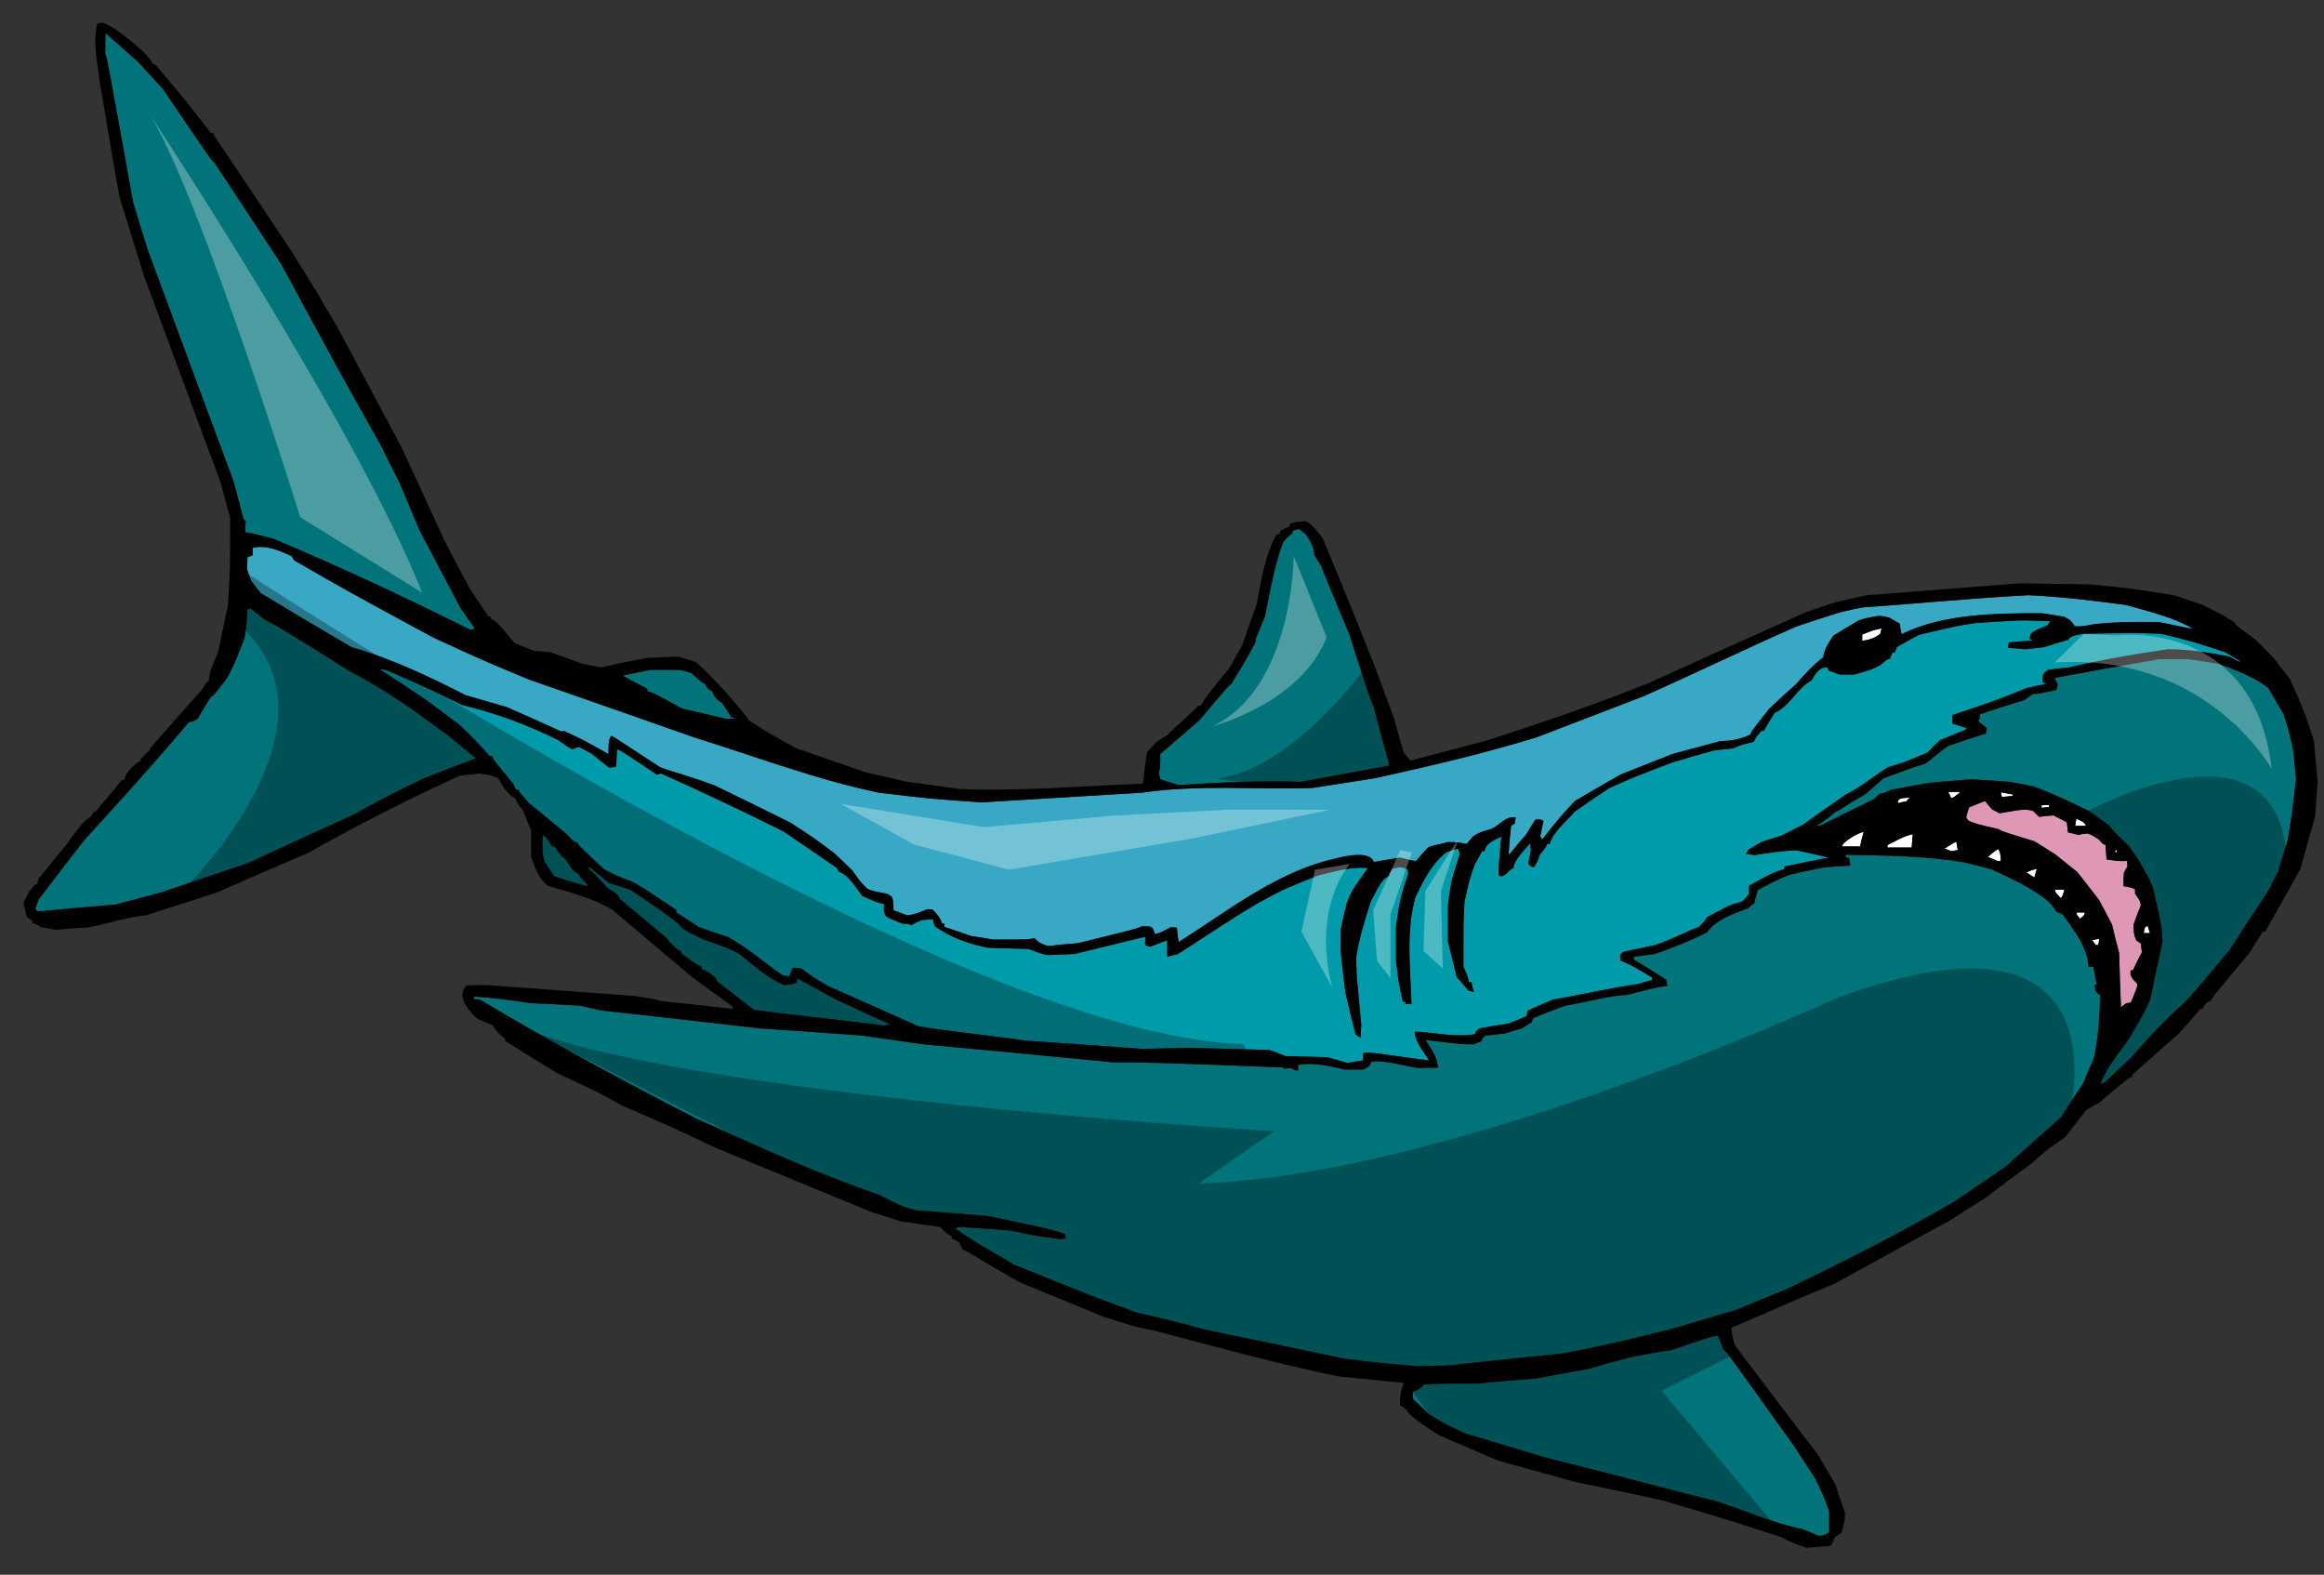 <?xml version="1.0" encoding="utf-8"?>
<!-- Generator: Adobe Illustrator 17.0.0, SVG Export Plug-In . SVG Version: 6.00 Build 0)  -->
<!DOCTYPE svg PUBLIC "-//W3C//DTD SVG 1.1//EN" "http://www.w3.org/Graphics/SVG/1.1/DTD/svg11.dtd">
<svg version="1.1" id="layer_1" xmlns="http://www.w3.org/2000/svg" xmlns:xlink="http://www.w3.org/1999/xlink" x="0px" y="0px"
	 width="200px" height="135.5px" viewBox="0 0 200 135.5" style="enable-background:new 0 0 200 135.5;" xml:space="preserve">
<rect x="0" y="0" width="200" height="135.5" fill="#333333" stroke="none"/>
<path id="color4" style="fill:#009BAA;" d="M48.88,71.87c-1.119-0.933-2.237-1.864-3.353-2.765c-0.809-0.9-0.809-0.9-0.902-1.149
	h-0.216c-0.093-0.187-0.187-0.374-0.249-0.528c-1.739-2.111-1.739-2.111-1.801-2.36h-0.217c-1.274-1.428-1.274-1.428-2.641-2.734
	c-0.993-0.744-1.956-1.459-2.919-2.173c-1.306-0.871-2.609-1.742-3.914-2.579c0.186,0,0.373,0.031,0.559,0.062
	c4.039,1.77,4.039,1.77,6.523,3.012c2.827,0.684,5.591,1.677,8.2,2.983c0.87,0.558,1.056,0.775,1.335,0.838
	c0.155-0.094,0.342-0.155,0.528-0.217c0.342,0.186,0.684,0.372,1.056,0.559c0.497,0.403,1.025,0.806,1.553,1.241
	c0.186-0.031,0.372-0.062,0.59-0.062c0.031-0.526,0.063-1.024,0.094-1.521c0.31,0.093,0.31,0.093,3.416,2.174l0.373-0.093
	c3.541,1.584,7.082,3.262,10.56,5.001c1.491,1.024,3.013,2.051,4.534,3.105c0.063,0.093,0.124,0.217,0.187,0.342
	c0.776,0.187,1.553,1.46,2.019,2.081c1.18,0.529,1.18,0.529,1.896,0.715c-0.063,0.496-0.063,0.496,0.093,0.962
	c0.186,0.187,0.186,0.187,1.46,0.714c0.465,0,0.465,0,0.776,0.124c0.279-0.153,0.589-0.309,0.901-0.435
	c0.31-0.029,0.621-0.062,0.962-0.062c0.032,0.188,0.093,0.372,0.155,0.589c1.399,0.995,2.982,1.554,4.66,1.865
	c1.118,0.03,2.267,0.062,3.416,0.092c1.149,0.437,1.149,0.437,1.677,0.529c0.746-0.03,1.491-0.062,2.268-0.093
	c2.019-0.498,4.068-0.994,6.119-1.491c-0.031,0.775-0.156,0.745,0.403,0.871c0.466-0.188,0.963-0.374,1.46-0.559v1.428
	c0.28-0.094,0.559-0.156,0.869-0.218c1.926-1.18,3.479-2.331,6.896-4.381c0.714-0.402,1.428-0.775,2.173-1.149
	c0.995-0.435,1.988-0.837,2.983-1.241c1.367-0.342,2.919-0.809,4.349-0.653c-0.467,0.653-0.932,1.305-1.367,1.988
	c-0.155,0.311-0.311,0.653-0.435,0.993c-0.186,0.746-0.373,1.523-0.528,2.3v1.957c0.124,1.149,0.248,2.33,0.405,3.509
	c0.279,1.181,0.558,2.361,0.868,3.571c0.125,0.094,0.28,0.188,0.435,0.281c0-0.373,0.03-0.715,0.063-1.056
	c-0.435-4.598-0.435-4.598-0.435-5.901c0.249-1.647,0.746-3.199,1.243-4.754c0.343-0.59,0.901-1.986,1.521-2.174
	c0.094-0.217,0.188-0.434,0.311-0.621c0.467-0.187,0.933-0.249,1.368,0.063c0,0.093,0,0.218,0.029,0.342
	c-0.434,1.242-0.434,1.242-0.745,2.546c-0.124,0.653-0.217,1.337-0.31,2.019v2.89c0.218,1.864,0.218,1.864,0.591,3.541h0.218v0.185
	c0.155,0,0.341,0,0.527,0.031c-0.093-3.045-0.496-6.273,0.342-9.224c0.683-1.396,1.399-2.89,2.672-3.853
	c0.311-0.123,0.651-0.216,0.991-0.31c0.033,0.125,0.096,0.279,0.157,0.434c-0.248,0.777-0.497,1.554-0.716,2.362
	c-0.122,0.682-0.216,1.366-0.31,2.08v3.107c0.248,0.993,0.497,2.018,0.746,3.043c0.342,0.403,0.683,0.806,1.024,1.21
	c0.156,0.03,0.311,0.063,0.466,0.093c-0.093-0.279-0.155-0.559-0.219-0.837h-0.216c-0.062-0.404-0.062-0.404-0.467-1.338
	c0-4.129,0-4.129,0.094-5.59c0.435-1.956,0.435-1.956,0.87-3.169c0.217-0.401,0.435-0.805,0.651-1.179h0.218
	c0-0.619,0.963-1.056,1.429-1.242c-0.248,2.701-0.248,2.701-0.218,3.323c0.529,0.311,0.778-0.466,1.274-0.622
	c0-0.682,1.025-1.645,1.429-2.144c0,0.188,0.032,0.374,0.061,0.592c-0.093,0.372-0.154,0.776-0.216,1.18
	c0.123,0.217,0.249,0.279,0.497,0.279c0.342-0.589,0.342-0.589,0.466-1.024c0.591-0.746,0.591-0.746,0.652-0.961h0.217
	c0.249-0.995,1.491-1.989,2.144-2.766c0.962-0.685,1.957-1.367,2.951-2.02c2.143-0.962,2.143-0.962,5.405-2.206
	c1.21-0.373,2.42-0.714,3.663-1.056c0.56-0.062,1.118-0.124,1.678-0.187c0.404-0.217,0.404-0.217,1.739-0.557
	c0.093-0.282,0.093-0.282,0.622-0.933h0.217c0.311-0.528,0.621-1.056,0.932-1.553c1.305-0.528,1.987-2.206,3.199-2.796
	c0.248-0.496,0.715-1.243,1.366-1.086c0.031,0.062,0.062,0.155,0.093,0.249c0.311,0.093,0.622,0.217,0.933,0.341h1.241
	c1.461-0.404,1.461-0.404,2.268-0.809c0.56-0.495,0.56-0.495,0.839-0.558c0.063-0.186,0.124-0.374,0.218-0.528h0.187
	c0.063-0.155,0.124-0.311,0.186-0.467c0.62-0.372,1.242-0.713,1.895-1.055c3.417-0.808,3.417-0.808,4.97-1.026
	c1.241-0.091,2.484-0.155,3.758-0.217c0.839,0,1.677,0.031,2.547,0.062c-0.061,0.093-0.123,0.218-0.186,0.342
	c-1.118,0.466-1.118,0.466-1.492,0.777c-0.03,0.124-0.063,0.28-0.063,0.436c0.188,0,0.188,0,0.188,0.122
	c-0.685,0.033-1.336,0.095-1.988,0.156c-0.03,0.156-0.063,0.311-0.063,0.466c0.498,0.031,0.995,0.062,1.492,0.124
	c0.527-0.062,1.055-0.124,1.614-0.187c0.684-0.217,1.367-0.435,2.051-0.62c0.278-0.436,0.9-0.436,1.366-0.528
	c4.379-0.093,4.379-0.093,6.616,0c1.863,0.402,3.727,0.962,5.528,1.584c0.435,0.249,0.87,0.497,1.335,0.775
	c-0.125,0.065-0.125,0.065-0.963-0.402c-1.74-0.342-3.509-0.622-5.279-0.622c-2.827,0.404-5.684,0.899-8.48,1.553
	c-0.62,0.062-1.242,0.125-1.862,0.218c-0.466,0.342-0.528,0.528-0.435,1.086c0.123,0.033,0.247,0.063,0.372,0.093
	c-0.591,0.125-1.149,0.249-1.709,0.373c-2.888,1.15-2.888,1.15-6.429,2.33v0.745c0.372,0.123,0.776,0.248,1.179,0.372v0.125
	c-0.775,0.311-1.521,0.621-2.266,0.931c-0.373,0.341-0.715,0.683-1.057,1.057c-2.081,0.869-2.081,0.869-3.447,1.273
	c-1.18,0.777-2.329,1.708-3.572,2.33c-1.272,0.87-2.516,1.74-3.758,2.64c-0.62,0.311-1.242,0.622-1.863,0.932
	c-0.559,0.156-1.118,0.342-1.677,0.528c-0.374,0.219-0.746,0.435-1.088,0.653c-0.093,0.123-0.154,0.247-0.217,0.372
	c0.248,0.03,0.496,0.062,0.744,0.093c1.212-0.187,2.393-0.372,3.604-0.404c0.901,0.187,1.833,0.404,2.764,0.621
	c-1.273,0.248-2.546,0.497-3.82,0.776v0.218c-1.086,0.28-2.049,0.902-3.043,1.429c-0.031,0.249-0.031,0.497-0.031,0.746
	c-0.374,0.467-0.374,0.467-0.652,0.653c-1.056,0.216-1.957,0.806-2.92,1.303c-0.311,0.467-0.311,0.467-0.714,0.838
	c-1.646,0.653-2.577,1.183-3.819,1.585c-0.902,0.186-1.802,0.372-2.672,0.56c-0.311,0.218-0.311,0.342-0.249,0.745
	c1.057,0.467,1.057,0.467,2.702,1.46v0.218c-0.403,0.094-0.776,0.218-1.149,0.34c-2.452,0.343-4.876,0.934-7.329,1.337
	c-0.745,0.31-1.491,0.621-2.205,0.962c-0.032,0.156-0.063,0.313-0.094,0.467c-0.527,0.218-1.056,0.436-1.553,0.653
	c-0.84,0.122-1.679,0.247-2.485,0.401c-0.341,0.25-0.341,0.25-0.403,0.499c-1.646,0.311-3.51-0.156-5.188-0.218
	c0,0.869,0.808,1.801,1.243,2.485c-2.981-0.373-4.039-0.592-5.28-0.685c-0.155,0-0.28,0.03-0.404,0.063v0.622
	c-0.465,0.062-0.9,0.124-1.335,0.218c-0.591-0.188-1.181-0.343-1.771-0.498c-1.212-0.031-2.392-0.062-3.572-0.093
	c-0.466-0.187-0.932-0.373-1.398-0.53c-2.361-0.062-4.722-0.124-7.051-0.185c-1.305,0.03-2.608,0.061-3.914,0.092
	c-3.354-0.249-6.708-0.495-10.063-0.715c-1.956-0.31-7.641-0.931-9.194-1.24c-2.578-1.15-5.124-2.299-7.672-3.418
	c-1.211-0.682-1.211-0.682-2.391-1.553c-0.25-0.031-0.497-0.062-0.715-0.062c-0.125,0.249-0.218,0.496-0.31,0.746
	c-0.187-0.031-0.373-0.063-0.528-0.063c-1.584-1.057-3.075-2.424-4.753-3.323c-0.838-0.28-1.677-0.559-2.484-0.84
	c-0.652-0.434-1.305-0.869-1.958-1.271v-0.219c-2.981-1.987-2.981-1.987-3.913-2.483c-1.273-0.467-1.273-0.467-2.36-1.058
	c-2.143-2.018-2.143-2.018-2.236-2.236C49.253,72.367,49.16,72.211,48.88,71.87z"/>
<path id="color3" style="fill:#DE98B6;" d="M172.063,69.975c0.838-0.093,2.11-0.497,2.919-0.186c0.156,0.155,0.312,0.31,0.497,0.497
	c0.403-0.063,0.807-0.094,1.242-0.125c0.373,0.187,0.745,0.374,1.149,0.59c0.03,0.28,0.061,0.56,0.094,0.871
	c0.279,0.062,0.559,0.124,0.869,0.217c0.248-0.062,0.527-0.093,0.807-0.124c0.436,0.155,0.436,0.155,1.025,0.561
	c0.28,0.341,0.28,0.341,0.528,0.433c0.03,0.405,0.063,0.808,0.094,1.244c1.148,0.155,1.148,0.155,1.77,0.125
	c0,0.152,0,0.308,0.031,0.494c-0.125,0.156-0.217,0.343-0.311,0.528c-0.03,0.373-0.03,0.747-0.03,1.148
	c0.713,0.125,0.713,0.125,0.994,0.281v0.372c0.434,0.621,0.434,0.621,0.496,0.993c-0.217,0.528-0.435,1.088-0.622,1.646
	c0,0.56,0,0.901,0.25,1.4c0.123,0.062,0.248,0.155,0.372,0.247c0.031,0.249,0.063,0.498,0.094,0.747
	c-0.28,0.497-0.528,1.025-0.777,1.552h-0.186c-0.123,0.529,0.218,0.809,0.561,1.151c0,0.309,0,0.309-0.561,1.646
	c-0.466,0-0.496,0.123-0.839,0.403c-0.063-1.554-0.124-3.107-0.155-4.659c-0.217-0.84-0.434-1.677-0.621-2.486
	c-0.373-0.713-0.744-1.427-1.117-2.109c-0.622-0.809-1.242-1.616-1.863-2.393c-0.652-0.528-1.274-1.023-1.895-1.522
	c-0.591-0.372-1.18-0.745-1.77-1.118c-2.826-0.869-2.826-0.869-3.106-1.056c-1.895-0.436-1.895-0.436-2.578-0.714
	c-0.093-0.093-0.155-0.186-0.218-0.28c0.063-0.312,0.155-0.59,0.249-0.87c0.435-0.187,0.9-0.373,1.366-0.559
	c0.186,0.218,0.373,0.466,0.59,0.714C171.629,69.727,171.847,69.852,172.063,69.975z"/>
<path id="color2" style="fill:#38A8C5;" d="M37.264,54.85c4.255,1.958,4.255,1.958,8.292,3.632
	c4.721,1.648,9.441,3.294,14.195,4.971c5.218,1.615,10.498,3.634,15.872,4.752c4.41,0.528,4.41,0.528,8.852,0.837
	c4.596-0.278,9.193-0.558,13.821-0.837c4.784-0.714,9.846-0.249,14.661-0.405c1.77-0.28,3.571-0.558,5.372-0.838
	c4.66-1.026,9.319-2.112,13.884-3.51c3.076-1.182,6.15-2.361,9.225-3.541c4.068-1.802,8.697-4.039,13.138-5.996
	c1.274-0.435,2.548-0.837,3.822-1.241c0.621-0.156,1.241-0.28,1.861-0.405c4.566-0.311,8.698-0.745,14.289-1.055
	c2.795,0.125,5.591,0.464,8.387,0.838c1.893,0.528,4.005,1.025,5.745,2.019c-0.248,0.063-1.802-0.373-3.013-0.558
	c-3.23,0-3.23,0-5.403,0.185c-1.149,0.217-1.149,0.217-1.709,0.186c-0.279-0.435-0.436-0.588-0.901-0.806
	c-0.653-0.125-1.304-0.218-1.956-0.312c-3.913,0-8.48,0.031-12.051,1.802c-0.063-0.311-0.125-0.622-0.155-0.901
	c-0.311-0.187-0.623-0.371-0.901-0.527c-0.312-0.063-0.591-0.125-0.87-0.156c-1.241,0.218-1.241,0.218-1.771,0.402
	c-0.744,0.435-1.46,0.871-2.173,1.306c-0.404,0.652-0.777,1.087-0.87,1.864c-0.9,0.682-1.616,1.49-2.36,2.329
	c-0.777,0.683-1.554,1.398-2.299,2.112c-1.523,1.925-1.523,1.925-1.615,2.205c-0.808,0.405-1.678,0.558-2.548,0.558
	c-1.396,0.374-2.794,0.747-4.161,1.12c-1.49,0.591-2.982,1.179-4.474,1.77c-1.304,0.745-2.607,1.491-3.912,2.267
	c-1.273,1.368-1.273,1.368-2.826,3.325c-0.063-0.125-0.125-0.218-0.155-0.312c0.092-0.435,0.186-0.87,0.278-1.304
	c-0.278-0.125-0.341-0.155-0.714-0.093c-0.278,0.434-0.559,0.9-0.839,1.367c-0.217,0.092-1.242,1.553-1.459,1.646
	c0.063-0.841,0.123-1.677,0.217-2.486c0.093-0.062,0.187-0.124,0.311-0.186c0.031-0.186,0.063-0.373,0.094-0.527
	c-0.808-0.188-1.367,0.62-2.05,0.962c-1.058,0.311-1.058,0.311-1.616,0.653c-0.184,0.217-0.372,0.434-0.558,0.651
	c-0.838-0.154-0.838-0.154-1.677-0.154c-0.497,0.185-0.932,0.185-1.614,0.434c-0.374,0.373-0.716,0.776-1.057,1.182
	c-0.311,0.03-0.839-0.187-1.43-0.281c-0.745,0.125-1.491,0.249-2.205,0.374c-0.466-1.243-3.51-0.217-4.254-0.063
	c-4.598,1.304-8.574,4.441-12.55,6.955c-0.062-0.433-0.124-0.837-0.154-1.24c-0.186-0.031-0.373-0.031-0.528-0.031
	c-0.838,0.435-0.838,0.435-1.367,0.59c-0.216-0.84-0.373-0.621-1.118-0.683c-0.434,0.217-0.434,0.217-5.497,1.46
	c-0.871,0.062-1.74,0.153-2.58,0.248c-0.465-0.155-0.837-0.28-1.147-0.683c-0.623,0.124-0.623,0.124-3.573,0.124
	c-0.652-0.124-1.305-0.218-1.926-0.312c-0.775-0.279-1.522-0.527-2.266-0.776v-0.31h-0.218c-0.155-0.529-0.435-0.808-0.807-1.181
	c-0.156-0.032-0.311-0.032-0.436-0.032c-1.118,0.436-1.118,0.436-1.738,0.528c-0.404-0.154-0.808-0.31-1.182-0.435
	c-0.029-0.838-0.029-0.838-0.154-1.18c-0.156-0.094-0.311-0.187-0.436-0.249c-1.149-0.218-1.149-0.218-1.646-0.404
	c-0.651-0.65-0.651-0.65-1.272-1.553c-0.528-0.529-1.056-1.024-1.584-1.521c-1.771-1.335-1.771-1.335-3.789-2.639
	c-2.175-1.089-4.349-2.144-6.523-3.202c-2.267-0.837-3.573-1.148-4.659-1.553c-1.925-1.21-4.038-2.701-4.224-2.701
	c-0.311,0.311-0.218,1.086-0.249,1.553c-2.112-1.182-2.112-1.182-3.758-1.958H48.26c-1.553-0.715-3.106-1.397-4.659-2.081
	c-1.18-0.341-2.362-0.683-3.541-1.024c-3.137-1.615-6.429-3.167-9.815-4.131c-6.74-3.945-7.516-4.535-7.765-4.596
	c-0.31-0.374-0.59-0.747-0.869-1.118c-0.125-0.343-0.249-0.654-0.342-0.964c0-0.374,0-0.715,0.032-1.056
	c0.154-0.062,0.31-0.124,0.465-0.186c-0.031-0.218-0.031-0.436-0.031-0.623c1.179-0.279,2.297,0.218,3.354,0.716
	c0.063,0.122,0.155,0.247,0.249,0.371C29.81,50.811,29.81,50.811,37.264,54.85z"/>
<path id="color1" style="fill:#00747A;" d="M180.728,85.63c-0.031,1.832-0.155,3.634-0.527,5.404
	c-0.312,0.713-0.622,1.429-0.932,2.173c-0.652,0.962-1.274,1.927-1.895,2.921c-1.615,1.428-3.23,2.856-4.846,4.316
	c-1.429,0.963-2.857,1.925-4.255,2.89c-4.721,2.764-9.69,5.281-14.629,7.639c-1.429,0.561-2.857,1.151-4.256,1.74
	c-1.894,0.56-3.788,1.118-5.684,1.679c-5.063,1.241-5.063,1.241-9.101,2.049c-3.354,0.342-6.709,0.685-10.062,1.056
	c-0.839,0-1.677,0.032-2.484,0.063c-4.193-0.374-4.193-0.374-6.522-0.684c-3.977-0.84-7.953-1.679-11.896-2.484
	c-1.895-0.561-3.882-0.994-5.808-1.462c-3.541-1.241-7.083-2.7-10.562-4.13c-3.603-2.081-3.603-2.081-5.062-3.107
	c0.093-0.063,0.218-0.09,0.341-0.123c1.459,0.092,2.92,0.188,4.411,0.311c1.988,0.435,1.988,0.435,4.348,0.746
	c0.125-0.032,0.28-0.062,0.436-0.062c-0.063-0.156-0.093-0.28-0.124-0.403c-1.12-0.374-1.12-0.374-6.524-1.522
	c-2.081-0.187-4.162-0.343-6.211-0.498c-1.149-0.217-2.236-0.837-3.292-1.365c-5.342-1.802-10.529-4.224-15.654-6.522
	c-6.275-3.23-12.58-6.616-18.637-10.25c-0.186-0.03-0.341-0.03-0.497-0.03v-0.219c2.051,0.156,2.051,0.156,4.846,0.559
	c1.398,0.063,2.827,0.126,4.256,0.219c0.59,0.125,1.18,0.247,1.77,0.404c4.566,0.497,9.132,1.024,13.698,1.551
	c2.95,0.188,5.901,0.405,8.852,0.623c1.739,0.249,3.479,0.497,5.219,0.745c5.435,0.496,10.901,1.025,16.368,1.554
	c3.011,0,3.011,0,14.599,0.436c0.03,0.029,0.062,0.062,0.093,0.123c0.187-0.031,0.402-0.062,0.621-0.062
	c0.373,0.215,0.373,0.215,0.59,0.185v-0.465c1.274-0.248,2.765,0.123,4.038,0.404h1.553c0.404-0.186,0.56-0.247,0.714-0.684
	c1.273-0.155,2.827,0.402,4.102,0.56c0.527-0.032,1.055-0.032,1.613-0.032c0-0.9-0.621-1.678-1.055-2.391
	c3.104,0.372,3.104,0.372,4.161,0.372c0.186-0.092,0.405-0.186,0.621-0.248c0.156-0.342,0.156-0.342,0.404-0.497
	c0.528-0.062,1.087-0.124,1.646-0.187c0.466-0.155,0.963-0.312,1.46-0.437c0.279-0.184,0.56-0.371,0.838-0.526
	c0.033-0.124,0.094-0.248,0.156-0.373c0.9-0.373,1.802-0.714,2.733-1.056c1.802-0.281,3.571-0.839,5.373-0.933
	c2.393-0.622,2.393-0.622,3.417-0.777c-0.031-0.184-0.062-0.371-0.094-0.526c-0.931-0.591-1.864-1.18-2.796-1.738v-0.219
	c0.591-0.093,1.182-0.187,1.771-0.248c1.523-0.498,3.107-1.149,4.535-1.864c0.714-1.086,2.359-1.646,3.54-2.081
	c0.156-0.155,0.342-0.311,0.528-0.435c0.093-0.372,0.187-0.745,0.279-1.119c1.77-0.93,1.77-0.93,2.796-1.334
	c0.962-0.218,1.925-0.436,2.919-0.622c0.746-0.063,1.492-0.124,2.268-0.156c-0.03-0.216-0.062-0.435-0.093-0.65
	c-0.124-0.031-0.218-0.063-0.311-0.063v-0.218c3.417,0.063,6.864,0.094,10.25,0.654c0.776,0.184,1.553,0.401,2.361,0.619
	c0.775,0.373,1.584,0.744,2.391,1.15c0.994,0.589,2.578,1.366,3.107,2.453c0.187,0.092,0.403,0.186,0.62,0.311
	c0.964,1.397,2.052,2.701,2.175,4.441h0.404c0.093,0.497,0.188,1.025,0.312,1.552h-0.187
	C180.264,85.225,180.326,85.381,180.728,85.63z M48.321,73.672c-0.217-0.279-0.404-0.559-0.59-0.841h-0.218
	c-0.155-0.215-0.497-0.93-0.807-0.93c-0.03,0.776-0.062,1.429,0.124,2.176c0.28,0.433,0.559,0.867,0.839,1.303
	c1.304,0.496,2.33,0.683,2.764,0.868c0.031-0.029,0.093-0.06,0.155-0.092c-0.714-0.714-0.714-0.714-0.776-0.963
	C49.036,74.944,48.911,73.952,48.321,73.672z M148.302,116.098c-0.153-0.402-0.31-0.807-0.466-1.179
	c-0.496,0.062-0.496,0.062-4.254,1.334c-0.312-0.03-0.312-0.03-3.107,0.498c-1.304,0.342-2.577,0.684-3.851,1.055
	c-1.491,0.249-2.981,0.529-4.441,0.809c-1.709,0.125-3.385,0.28-5.063,0.436c-3.446,0-3.446,0-4.596,0.093
	c-0.218,0.311-0.591,0.496-0.933,0.62v0.591c0.436,0.404,0.87,0.839,1.306,1.273c1.335,0.839,1.335,0.839,3.106,1.678
	c2.267,0.683,4.533,1.367,6.801,2.05c6.617,1.646,12.736,3.322,14.6,3.728c2.577,0.777,5.062,1.957,7.702,2.486
	c0.466,0.186,0.932,0.37,1.429,0.588c0.278-0.063,0.745-0.093,0.87-0.374v-1.737c-0.404-1.181-0.404-1.181-1.212-2.858
	c-0.621-0.93-1.211-1.863-1.801-2.764C148.613,116.347,148.613,116.347,148.302,116.098z M101.371,67.552
	c3.511-0.217,7.05-0.404,10.561-0.278c2.547-0.466,5.093-0.932,7.641-1.398c-0.466-1.709-0.932-3.386-1.367-5.064
	c-0.436-1.056-0.436-1.056-2.081-6.211c-0.838-2.019-1.677-4.007-2.484-5.995c-0.187-0.278-0.373-0.56-0.526-0.838
	c0-0.621-0.406-1.274-0.716-1.77c-0.218-0.155-0.404-0.311-0.59-0.466c-0.187,0.031-0.373,0.062-0.56,0.124
	c-0.031,0.063-0.031,0.156-0.031,0.249c-0.374,0.248-0.374,0.248-0.807,0.776c-0.746,2.019-1.119,4.256-1.554,6.368
	c-0.838,2.019-0.838,2.019-0.807,2.204c-1.306,2.485-1.927,3.23-2.051,3.572c-0.249,0.156-0.249,0.156-2.795,3.17
	c-1.118,0.962-2.236,1.924-3.354,2.888c0,1.179,0,1.179-0.124,1.614c0.031,0.155,0.062,0.342,0.124,0.528
	C100.129,67.21,101.061,67.366,101.371,67.552z M20.958,44.663c0.062,0.063,0.124,0.124,0.187,0.185
	c-0.033,0.311-0.033,0.621-0.033,0.964c0.436,0.031,0.436,0.031,2.455,0.559c5.683,2.392,11.398,5.063,16.927,7.827
	c0.125-0.031,0.249-0.062,0.373-0.093c-0.403-0.588-0.807-1.18-1.212-1.74c-1.21-2.268-2.391-4.533-3.571-6.77
	c-0.56-1.335-1.119-2.672-1.678-4.007c-0.559-1.087-1.086-2.174-1.615-3.23c-3.448-6.118-3.448-6.118-8.603-15.654
	c-1.926-2.919-3.852-5.841-5.746-8.727c-0.218-0.125-0.218-0.125-4.442-6.336c-0.713-0.778-1.429-1.553-2.143-2.331
	c-0.932-0.837-1.863-1.646-2.765-2.452c-0.03,0.558-0.03,1.148-0.03,1.738c0.186,0.56,0.186,0.56,2.391,12.796
	c0.403,1.336,0.807,2.673,1.242,4.039c2.453,6.678,4.939,13.356,7.422,20.033C20.398,42.519,20.678,43.574,20.958,44.663z
	 M30.214,57.832c-5.839-3.666-5.839-3.666-7.454-4.534c-0.404-0.312-0.808-0.622-1.181-0.934c-0.123,0.031-0.217,0.063-0.31,0.094
	c0,0.962,0,0.962-0.218,2.422c-0.434,1.15-0.899,2.392-1.521,3.478c-1.118,1.461-1.118,1.461-1.366,1.586
	c-0.405,0.621-0.777,1.242-1.15,1.895c-0.28,0.156-0.373,0.279-0.746,0.279c-2.888,3.447-5.963,6.835-8.976,10.126
	c-1.335,1.709-2.64,3.417-3.944,5.125c-0.125,0.278-0.218,0.56-0.311,0.838c0.062,0.063,0.125,0.124,0.187,0.217
	c2.237-0.217,4.473-0.404,6.709-0.59c1.273-0.341,2.546-0.683,3.85-1.024c2.485-0.839,4.97-1.678,7.486-2.518
	c3.075-1.428,6.15-2.824,9.225-4.223c1.926-1.117,3.976-2.144,5.995-3.105c1.49-0.59,2.982-1.15,4.473-1.71
	c-0.776-0.652-1.553-1.273-2.298-1.893C35.991,61.403,33.195,59.322,30.214,57.832z M55.713,59.259v0.218
	c0.497,0.125,0.497,0.125,2.982,1.491c1.242,0.28,2.484,0.56,3.727,0.871h0.745c0-0.093,0-0.093-0.216-0.093
	c-0.28-0.436-0.56-0.871-0.809-1.275c-0.403-0.184-0.746-0.558-0.837-0.993c-0.249-0.062-0.56-0.373-0.622-0.622
	c-0.28-0.124-0.28-0.124-1.212-0.962c-0.341-0.093-0.652-0.187-0.962-0.248h-2.546c-0.776,0.155-1.553,0.311-2.299,0.466
	C53.663,58.204,53.663,58.204,55.713,59.259z M75.996,88.239c0.186-0.033,0.373-0.063,0.589-0.094
	c-1.553-0.715-3.105-1.429-4.659-2.144c-1.118-0.621-2.205-1.212-3.291-1.801c-0.031,0.093-0.063,0.187-0.063,0.311
	c-0.249,0.153-0.249,0.153-1.056,0.249c-1.46-0.56-2.672-1.709-3.883-2.672c-1.025-0.528-1.025-0.528-3.076-1.241
	c-0.528-0.281-1.894-0.809-2.143-1.336c-1.335-1.057-1.335-1.057-4.131-2.922c-0.652-0.217-1.273-0.434-1.895-0.62
	c-0.559-0.466-1.118-0.932-1.676-1.367c-0.032,0.063-0.032,0.125-0.032,0.187c0.466,0.373,0.466,0.373,1.646,1.646
	c0.373,0.248,0.871,0.466,1.026,0.933c1.366,1.117,2.733,2.267,4.099,3.417c0.094,0.217,0.094,0.217,0.87,0.93
	c0.28,0.125,0.28,0.125,0.342,0.344c1.211,0.901,1.211,0.901,1.709,1.115v0.22c0.372,0.093,1.304,0.621,1.304,1.025
	c1.056,0.805,2.112,1.614,3.168,2.452C65.652,87.058,74.473,87.99,75.996,88.239z M196.537,61.496
	c-0.465-0.777-0.9-1.553-1.335-2.299c-1.272-0.993-2.763-1.521-4.286-2.081c-0.87-0.154-1.74-0.28-2.577-0.403h-2.516
	c-3.014,0.527-5.995,1.056-8.978,1.615c0.031,0.215,0.031,0.215,0.219,0.465c0,0.372,0,0.372-0.125,0.59
	c-1.678,0.342-1.678,0.342-1.957,0.311c-0.249,0.155-0.496,0.342-0.745,0.529c-1.305,0.402-2.579,0.806-3.852,1.241
	c-0.031,0.467-0.031,0.467-0.155,0.591c0.249,0.185,0.498,0.372,0.746,0.589c-0.032,0.156-0.063,0.312-0.063,0.467
	c-1.087,0.342-2.144,0.684-3.199,1.055c-0.715,0.404-1.272,1.024-2.051,1.553c-1.398,0.404-1.77,0.621-3.571,1.243
	c-0.528,0.464-1.056,0.931-1.585,1.397c-1.646,0.901-2.204,1.398-2.545,1.492c-0.56,0.496-1.089,0.899-1.74,1.241
	c0.154-0.031,0.342-0.063,0.528-0.094c1.521-0.775,3.043-1.521,4.566-2.266c0.123-0.155,0.278-0.312,0.434-0.435
	c0.435-0.062,0.435-0.062,0.9-0.311c1.088-0.218,2.206-0.435,3.323-0.622c1.211-0.122,2.454-0.217,3.696-0.309
	c1.087,0.063,2.176,0.124,3.293,0.218c0.684,0.123,1.366,0.247,2.079,0.403c1.617,0.59,3.138,1.337,4.691,2.081
	c0.56,0.403,1.15,0.809,1.74,1.241c0.497,0.623,0.497,0.623,1.708,1.772c1.025,1.459,1.025,1.459,1.46,2.329
	c0.311,0.373,0.403,0.839,0.621,1.211c0.31,1.521,0.838,3.168,0.838,4.751c-0.373,1.618-0.713,3.264-1.056,4.911
	c-0.403,0.962-0.403,0.962-1.77,3.321c-0.84,1.242-2.052,2.577-2.517,4.039c0.155-0.094,0.311-0.188,0.465-0.28
	c0.716-0.684,1.43-1.367,2.175-2.051c1.429-1.646,3.013-3.354,4.659-4.782c3.168-3.603,3.416-4.101,3.727-4.349
	c1.118-1.739,2.268-3.479,3.416-5.218c0.279-0.56,0.56-1.118,0.84-1.646c0.248-0.869,0.527-1.739,0.807-2.609
	c0.311-1.708,0.311-1.708,0.745-5.372c-0.094-0.778-0.155-1.553-0.217-2.299C196.973,62.863,196.973,62.863,196.537,61.496z"/>
<path id="fill" style="fill:#FFFFFF;" d="M180.045,80.877c0.187-0.03,0.405-0.062,0.621-0.093c-0.03,0.155-0.063,0.341-0.093,0.526
	h-0.217C180.231,81.157,180.139,81.002,180.045,80.877z M175.076,75.505c0.063-0.249,0.123-0.498,0.218-0.716
	c-0.342,0.031-0.342,0.031-0.902,0.28C174.609,75.193,174.827,75.349,175.076,75.505z M179.02,79.045
	c0.341-0.28,0.341-0.28,0.403-0.527h-0.715C178.741,78.765,178.741,78.765,179.02,79.045z M177.343,77.275
	c0.156-0.156,0.156-0.156,0.311-0.716h-0.808C176.877,76.777,176.877,76.777,177.343,77.275z M171.069,73.732
	c0.248,0.095,0.528,0.22,0.808,0.344h0.311c-0.031-0.374,0-0.778-0.248-1.025C171.629,73.268,171.349,73.485,171.069,73.732z
	 M184.579,79.82c-0.031,0.155-0.061,0.312-0.092,0.467h0.527c-0.061-0.218-0.124-0.436-0.186-0.622
	C184.735,79.697,184.642,79.759,184.579,79.82z M160.259,55.128c0.591-0.06,1.059-0.216,1.554-0.589
	c0.031-0.155,0.063-0.311,0.125-0.467c-0.745,0.156-0.745,0.156-1.679,0.529V55.128z M182.002,73.33h0.218
	c-0.063-0.094-0.093-0.186-0.124-0.249C182.064,73.144,182.033,73.236,182.002,73.33z M167.653,68.143
	c0.093,0.156,0.186,0.342,0.278,0.529c0.218-0.062,0.218-0.062,0.777-0.529H167.653z M167.932,73.236
	c0.188-0.03,0.374-0.063,0.559-0.093c-0.061-0.25-0.094-0.466-0.124-0.684c-0.093-0.03-0.093-0.03-1.025,0.559
	C167.527,73.081,167.715,73.144,167.932,73.236z M173.213,68.36c-0.343-0.062-0.685-0.124-1.025-0.186
	c0.031,0.124,0.063,0.249,0.094,0.404c0.309-0.031,0.62-0.063,0.932-0.093V68.36z M175.697,69.291v0.218
	c0.217-0.031,0.434-0.062,0.652-0.062v-0.187C176.131,69.261,175.914,69.261,175.697,69.291z M164.359,68.64
	c-0.341,0.031-1.149-0.062-0.993,0.465c0.218-0.063,0.435-0.124,0.684-0.154C164.144,68.827,164.236,68.733,164.359,68.64z
	 M178.709,70.442c-0.063,0.186-0.092,0.402-0.123,0.619h0.931C179.393,70.69,179.02,70.628,178.709,70.442z M160.385,71.591
	c-0.373,0-1.863,0.869-1.863,1.241h1.553C160.168,72.398,160.259,71.994,160.385,71.591z M162.435,72.926h2.081
	c0.031-0.404,0.063-0.775,0.093-1.148c-0.774,0.154-1.461,0.59-2.174,0.932V72.926z"/>
<path id="outline" d="M199.146,63.827c-0.527-1.866-1.274-3.666-2.08-5.407c-0.467-0.588-0.932-1.18-1.367-1.768
	c-0.528-0.528-1.025-1.058-1.522-1.553c-1.8-1.337-1.8-1.337-1.893-1.555c-0.81-0.527-0.81-0.527-2.703-1.491
	c-0.84-0.279-1.678-0.558-2.484-0.837c-3.945-0.622-3.945-0.622-7.207-0.932c-2.018-0.031-4.037-0.063-6.057-0.093
	c-4.378,0.341-8.76,0.683-13.138,1.025c-0.933,0.186-1.864,0.404-2.796,0.62c-0.838,0.279-1.677,0.559-2.485,0.839
	c-4.534,2.019-9.068,4.07-13.572,6.119c-4.597,1.833-9.349,3.479-14.069,4.969c-2.144,0.56-4.256,1.119-6.368,1.679
	c-0.217-0.218-0.403-0.436-0.59-0.653c-0.311-1.026-0.59-2.05-0.869-3.044c-0.497-1.306-0.963-2.61-1.43-3.883
	c-3.54-8.945-3.851-9.472-4.689-11.553c-0.436-0.56-0.838-1.15-1.46-1.461c-0.869,0.063-0.869,0.063-1.367,0.218v0.217
	c-0.278,0.124-0.559,0.249-0.838,0.405v0.217c-0.125,0.031-0.249,0.093-0.343,0.155c-0.992,1.802-1.273,3.944-1.677,5.962
	c-0.435,1.149-0.838,2.331-1.241,3.51c-0.343,0.591-0.684,1.181-0.994,1.801c-2.081,2.58-2.081,2.58-2.578,3.386h-0.218
	c-0.092,0.218-2.484,2.268-2.578,2.486c-0.373,0.216-0.713,0.435-1.056,0.684c-0.279,0.278-0.528,0.558-0.777,0.869
	c-0.124,0.869-0.248,1.771-0.342,2.67c-5.218,0.217-10.529,0.653-15.747,0.466c-1.522-0.218-3.044-0.435-4.534-0.62
	c-1.211-0.28-2.423-0.56-3.635-0.839c-1.987-0.684-3.944-1.367-5.901-2.051c-1.428-0.744-2.795-1.553-4.131-2.423
	c-0.124-0.278-0.124-0.278-1.987-2.452c-1.615-1.708-1.615-1.708-2.546-2.546c-0.498-0.156-0.994-0.312-1.491-0.467
	c-0.933,0.031-1.864,0.062-2.796,0.124c-1.305,0.247-2.609,0.527-3.882,0.807c-0.528-0.125-1.056-0.218-1.584-0.311
	c-0.932-0.343-1.864-0.683-2.765-0.993c-0.465-0.062-0.932-0.094-1.398-0.124c-0.56-0.218-1.118-0.435-1.677-0.653
	c-0.342-0.372-1.553-2.08-2.05-2.08v-0.218h-0.186c-0.528-0.776-1.056-1.553-1.585-2.329c-0.745-1.398-1.49-2.795-2.205-4.194
	c-1.242-2.702-2.484-5.403-3.727-8.075c-5.901-11.088-5.901-11.088-6.492-11.957c-0.962-1.802-2.174-3.54-2.888-4.782
	c-5.404-8.17-6.647-9.817-6.833-10.283h-0.187c-2.236-2.888-2.236-2.888-4.784-5.9h-0.186c-0.124-0.279-0.124-0.279-0.807-1.055
	c-1.087-0.933-2.144-1.926-3.448-2.517c-0.187,0-0.374,0.031-0.528,0.062c-0.435,1.74,0.063,3.634,0.248,5.374
	c0.436,2.174,0.839,5.186,1.678,9.627c0.683,2.206,1.367,4.411,2.051,6.616c2.205,5.964,4.41,11.928,6.645,17.922
	c0.249,0.995,0.528,1.988,0.808,3.013c0,4.349,0,4.349-0.186,7.454c-0.278,1.336-0.559,2.672-0.838,4.039
	c-0.279,0.775-0.808,1.677-0.808,2.484c-0.311,0.28-0.311,0.28-0.528,0.715c-1.522,1.708-3.043,3.417-4.534,5.125
	c-0.031,0.063-0.063,0.155-0.063,0.248c-0.249,0.094-0.527,0.529-0.745,0.621v0.219c-0.56,0.185-1.305,1.056-1.429,1.646h-0.217
	c-0.528,0.775-2.081,2.421-2.174,2.702c-0.093,0-0.187,0.031-0.249,0.062c-0.062,0.093-0.124,0.218-0.155,0.342
	C7.199,70.566,6.546,71.56,6.08,72.15c-0.156,0.371-0.373,0.467-2.795,3.509c-0.031,0.126-0.062,0.248-0.062,0.371
	c-0.559,0.188-0.901,1.12-1.211,1.646c0.093,0.404,0.185,0.809,0.31,1.243c0.156,0.094,0.311,0.187,0.466,0.311v0.219
	c0.311,0.029,0.311,0.029,0.746,0.34c0.404,0.063,0.807,0.125,1.242,0.219c0.963-0.094,1.926-0.156,2.889-0.219
	c1.615-0.311,3.23-0.869,4.876-1.024c2.02-0.653,4.039-1.304,6.088-1.956c2.61-1.149,5.249-2.299,7.889-3.417
	c4.225-2.392,8.635-4.627,13.045-6.646c0.529-0.062,1.087-0.124,1.647-0.187c0.838,0.093,0.838,0.093,1.646,0.373
	c0.372,0.651,0.746,1.367,1.459,1.74c0.28,0.558,0.28,0.558,0.714,1.086c0.218,0.56,0.435,1.118,0.684,1.708v2.299
	c0.341,0.931,0.653,1.833,1.428,2.453c1.865,0.56,3.915,1.058,5.591,2.081c2.267,1.926,4.536,3.853,6.833,5.777
	c1.149,0.838,2.298,1.677,3.479,2.517v0.216c-2.081-0.248-4.162-0.464-6.211-0.682c-0.311-0.125-0.311-0.125-2.268-0.436
	c-4.224-0.311-8.448-0.622-12.641-0.931c-0.59,0-1.181,0-1.771,0.029c-0.962,0.963,0.249,2.268,0.963,2.891
	c0.434,0.186,0.869,0.371,1.335,0.559c0.187,0.496,0.622,0.837,1.025,1.149v0.218c0.248,0.061,0.776,0.496,4.473,2.731
	c3.727,1.739,3.727,1.739,5.59,2.796c4.038,1.737,4.038,1.737,8.262,3.727c4.348,1.771,8.697,3.571,13.045,5.373
	c0.87,0.28,1.739,0.56,2.609,0.839c2.485,0.403,3.136,0.403,3.51,0.529c0.248,0.341,0.527,0.589,0.932,0.775v0.188
	c0.185,0.092,0.403,0.185,0.62,0.31c0.094,0.187,0.187,0.403,0.312,0.619c0.341,0.094,2.701,1.615,4.969,2.858
	c2.36,0.963,4.721,1.927,7.082,2.919c1.459,0.467,2.918,0.965,4.441,1.212c5.248,1.398,10.497,2.827,15.811,3.944
	c1.893,0.187,3.788,0.373,5.683,0.561c-0.279,0.681-0.342,1.148-0.342,1.895c0.652,0.497,0.652,0.497,0.745,0.714
	c0.776,0.684,0.776,0.684,2.61,1.894c1.677,0.716,3.354,1.43,5.063,2.176c2.236,0.621,4.473,1.24,6.739,1.863
	c2.453,0.497,4.907,1.024,7.361,1.552c5.28,1.553,5.28,1.553,10.344,3.199c1.023,0.528,1.023,0.528,2.173,0.902
	c0.652-0.063,1.304-0.124,1.957-0.156c0.249-0.155,0.311-0.435,0.405-0.714c0.186-0.156,0.402-0.311,0.62-0.436
	c0.279-1.086,0.279-1.086,0.279-1.706c-0.279-0.839-0.559-1.679-0.837-2.485c-0.498-0.839-0.996-1.677-1.462-2.486
	c-2.392-3.136-4.783-6.272-7.144-9.411c-0.186-0.526-0.186-0.526-0.341-1.551c0.528-0.156,4.875-2.145,8.913-3.79
	c3.262-1.802,6.521-3.604,9.815-5.374c0.993-0.652,2.019-1.306,3.043-1.925c1.336-1.025,2.672-2.021,4.038-3.013
	c0.901-0.809,1.832-1.615,2.889-2.237c0.621-0.808,1.243-1.615,1.895-2.423c0.373-0.218,0.747-0.435,1.118-0.62
	c0.808-0.715,1.646-1.398,2.484-2.082c0.093-0.03,0.187-0.063,0.28-0.063c0-0.092,0.031-0.187,0.063-0.249
	c1.335-1.209,2.702-2.422,4.068-3.602c0.093-0.217,0.311-0.312,1.77-2.051h0.219c0.124-0.435,0.279-0.526,0.714-0.744
	c0.062-0.218,0.062-0.218,3.262-4.038c0.373-0.621,0.777-1.241,1.18-1.863h0.219c0.03-0.187,1.335-2.33,3.043-5.468
	c0.403-1.489,0.808-2.98,1.242-4.472c0.063-0.994,0.125-1.987,0.218-2.98C199.334,66.092,199.24,64.943,199.146,63.827z
	 M99.85,64.882c1.119-0.964,2.236-1.926,3.354-2.888c2.546-3.014,2.546-3.014,2.795-3.17c0.124-0.342,0.745-1.086,2.051-3.572
	c-0.031-0.185-0.031-0.185,0.807-2.204c0.435-2.112,0.808-4.349,1.554-6.368c0.433-0.528,0.433-0.528,0.807-0.776
	c0-0.093,0-0.187,0.031-0.249c0.187-0.062,0.373-0.092,0.56-0.124c0.186,0.155,0.372,0.311,0.59,0.466
	c0.31,0.496,0.716,1.149,0.716,1.77c0.153,0.279,0.34,0.56,0.526,0.838c0.808,1.988,1.646,3.976,2.484,5.995
	c1.645,5.155,1.645,5.155,2.081,6.211c0.436,1.677,0.901,3.355,1.367,5.064c-2.548,0.466-5.094,0.932-7.641,1.398
	c-3.511-0.126-7.05,0.061-10.561,0.278c-0.31-0.186-1.242-0.342-1.521-0.527c-0.063-0.186-0.093-0.373-0.124-0.528
	C99.85,66.062,99.85,66.062,99.85,64.882z M55.962,57.645h2.546c0.31,0.062,0.622,0.155,0.962,0.248
	c0.932,0.838,0.932,0.838,1.212,0.962c0.062,0.249,0.373,0.56,0.622,0.622c0.092,0.436,0.435,0.809,0.837,0.993
	c0.249,0.404,0.528,0.84,0.809,1.275c0.216,0,0.216,0,0.216,0.093h-0.745c-1.243-0.312-2.485-0.591-3.727-0.871
	c-2.486-1.366-2.486-1.366-2.982-1.491v-0.218c-2.05-1.055-2.05-1.055-2.05-1.148C54.409,57.956,55.186,57.8,55.962,57.645z
	 M45.557,58.482c4.721,1.648,9.441,3.294,14.195,4.971c5.218,1.615,10.498,3.634,15.872,4.752c4.41,0.528,4.41,0.528,8.852,0.837
	c4.596-0.278,9.193-0.558,13.821-0.837c4.784-0.714,9.846-0.249,14.661-0.405c1.77-0.28,3.571-0.558,5.372-0.838
	c4.66-1.026,9.319-2.112,13.884-3.51c3.076-1.182,6.15-2.361,9.225-3.541c4.068-1.802,8.697-4.039,13.138-5.996
	c1.274-0.435,2.548-0.837,3.822-1.241c0.621-0.156,1.241-0.28,1.861-0.405c4.566-0.311,8.698-0.745,14.289-1.055
	c2.795,0.125,5.591,0.464,8.387,0.838c1.893,0.528,4.005,1.025,5.745,2.019c-0.248,0.063-1.802-0.373-3.013-0.558
	c-3.23,0-3.23,0-5.403,0.185c-1.149,0.217-1.149,0.217-1.709,0.186c-0.279-0.435-0.436-0.588-0.901-0.806
	c-0.653-0.125-1.304-0.218-1.956-0.312c-3.913,0-8.48,0.031-12.051,1.802c-0.063-0.311-0.125-0.622-0.155-0.901
	c-0.311-0.187-0.623-0.371-0.901-0.527c-0.312-0.063-0.591-0.125-0.87-0.156c-1.241,0.218-1.241,0.218-1.771,0.402
	c-0.744,0.435-1.46,0.871-2.173,1.306c-0.404,0.652-0.777,1.087-0.87,1.864c-0.9,0.682-1.616,1.49-2.36,2.329
	c-0.777,0.683-1.554,1.398-2.299,2.112c-1.523,1.925-1.523,1.925-1.615,2.205c-0.808,0.405-1.678,0.558-2.548,0.558
	c-1.396,0.374-2.794,0.747-4.161,1.12c-1.49,0.591-2.982,1.179-4.474,1.77c-1.304,0.745-2.607,1.491-3.912,2.267
	c-1.273,1.368-1.273,1.368-2.826,3.325c-0.063-0.125-0.125-0.218-0.155-0.312c0.092-0.435,0.186-0.87,0.278-1.304
	c-0.278-0.125-0.341-0.155-0.714-0.093c-0.278,0.434-0.559,0.9-0.839,1.367c-0.217,0.092-1.242,1.553-1.459,1.646
	c0.063-0.841,0.123-1.677,0.217-2.486c0.093-0.062,0.187-0.124,0.311-0.186c0.031-0.186,0.063-0.373,0.094-0.527
	c-0.808-0.188-1.367,0.62-2.05,0.962c-1.058,0.311-1.058,0.311-1.616,0.653c-0.184,0.217-0.372,0.434-0.558,0.651
	c-0.838-0.154-0.838-0.154-1.677-0.154c-0.497,0.185-0.932,0.185-1.614,0.434c-0.374,0.373-0.716,0.776-1.057,1.182
	c-0.311,0.03-0.839-0.187-1.43-0.281c-0.745,0.125-1.491,0.249-2.205,0.374c-0.466-1.243-3.51-0.217-4.254-0.063
	c-4.598,1.304-8.574,4.441-12.55,6.955c-0.062-0.433-0.124-0.837-0.154-1.24c-0.186-0.031-0.373-0.031-0.528-0.031
	c-0.838,0.435-0.838,0.435-1.367,0.59c-0.216-0.84-0.373-0.621-1.118-0.683c-0.434,0.217-0.434,0.217-5.497,1.46
	c-0.871,0.062-1.74,0.153-2.58,0.248c-0.465-0.155-0.837-0.28-1.147-0.683c-0.623,0.124-0.623,0.124-3.573,0.124
	c-0.652-0.124-1.305-0.218-1.926-0.312c-0.775-0.279-1.522-0.527-2.266-0.776v-0.31h-0.218c-0.155-0.529-0.435-0.808-0.807-1.181
	c-0.156-0.032-0.311-0.032-0.436-0.032c-1.118,0.436-1.118,0.436-1.738,0.528c-0.404-0.154-0.808-0.31-1.182-0.435
	c-0.029-0.838-0.029-0.838-0.154-1.18c-0.156-0.094-0.311-0.187-0.436-0.249c-1.149-0.218-1.149-0.218-1.646-0.404
	c-0.651-0.65-0.651-0.65-1.272-1.553c-0.528-0.529-1.056-1.024-1.584-1.521c-1.771-1.335-1.771-1.335-3.789-2.639
	c-2.175-1.089-4.349-2.144-6.523-3.202c-2.267-0.837-3.573-1.148-4.659-1.553c-1.925-1.21-4.038-2.701-4.224-2.701
	c-0.311,0.311-0.218,1.086-0.249,1.553c-2.112-1.182-2.112-1.182-3.758-1.958H48.26c-1.553-0.715-3.106-1.397-4.659-2.081
	c-1.18-0.341-2.362-0.683-3.541-1.024c-3.137-1.615-6.429-3.167-9.815-4.131c-6.74-3.945-7.516-4.535-7.765-4.596
	c-0.31-0.374-0.59-0.747-0.869-1.118c-0.125-0.343-0.249-0.654-0.342-0.964c0-0.374,0-0.715,0.032-1.056
	c0.154-0.062,0.31-0.124,0.465-0.186c-0.031-0.218-0.031-0.436-0.031-0.623c1.179-0.279,2.297,0.218,3.354,0.716
	c0.063,0.122,0.155,0.247,0.249,0.371c4.473,2.578,4.473,2.578,11.927,6.617C41.519,56.807,41.519,56.807,45.557,58.482z
	 M161.938,54.072c-0.063,0.156-0.094,0.312-0.125,0.467c-0.495,0.373-0.963,0.529-1.554,0.589v-0.527
	C161.192,54.228,161.192,54.228,161.938,54.072z M12.696,21.429c-0.435-1.366-0.839-2.703-1.242-4.039
	C9.248,5.154,9.248,5.154,9.062,4.594c0-0.589,0-1.18,0.03-1.738c0.902,0.806,1.833,1.615,2.765,2.452
	c0.714,0.777,1.43,1.553,2.143,2.331c4.225,6.211,4.225,6.211,4.442,6.336c1.894,2.887,3.819,5.808,5.746,8.727
	c5.156,9.536,5.156,9.536,8.603,15.654c0.528,1.056,1.056,2.143,1.615,3.23c0.559,1.335,1.118,2.672,1.678,4.007
	c1.18,2.237,2.361,4.503,3.571,6.77c0.405,0.56,0.809,1.151,1.212,1.74c-0.125,0.031-0.249,0.062-0.373,0.093
	c-5.528-2.764-11.244-5.435-16.927-7.827c-2.019-0.528-2.019-0.528-2.455-0.559c0-0.342,0-0.653,0.033-0.964
	c-0.063-0.062-0.125-0.123-0.187-0.185c-0.28-1.088-0.56-2.144-0.84-3.201C17.635,34.785,15.149,28.107,12.696,21.429z
	 M36.488,66.963c-2.019,0.962-4.069,1.989-5.995,3.105c-3.075,1.398-6.15,2.795-9.225,4.223c-2.516,0.84-5,1.679-7.486,2.518
	c-1.304,0.342-2.578,0.684-3.85,1.024c-2.237,0.186-4.473,0.373-6.709,0.59c-0.062-0.093-0.125-0.154-0.187-0.217
	c0.093-0.278,0.187-0.56,0.311-0.838c1.304-1.708,2.609-3.416,3.944-5.125c3.013-3.291,6.088-6.679,8.976-10.126
	c0.372,0,0.465-0.123,0.746-0.279c0.373-0.652,0.745-1.274,1.15-1.895c0.248-0.125,0.248-0.125,1.366-1.586
	c0.622-1.086,1.087-2.328,1.521-3.478c0.218-1.46,0.218-1.46,0.218-2.422c0.093-0.031,0.187-0.063,0.31-0.094
	c0.374,0.312,0.777,0.622,1.181,0.934c1.615,0.869,1.615,0.869,7.454,4.534c2.981,1.49,5.777,3.571,8.448,5.528
	c0.745,0.62,1.522,1.242,2.298,1.893C39.47,65.813,37.978,66.373,36.488,66.963z M45.527,69.106c-0.809-0.9-0.809-0.9-0.902-1.149
	h-0.216c-0.093-0.187-0.187-0.374-0.249-0.528c-1.739-2.111-1.739-2.111-1.801-2.36h-0.217c-1.274-1.428-1.274-1.428-2.641-2.734
	c-0.993-0.744-1.956-1.459-2.919-2.173c-1.306-0.871-2.609-1.742-3.914-2.579c0.186,0,0.373,0.031,0.559,0.062
	c4.039,1.77,4.039,1.77,6.523,3.012c2.827,0.684,5.591,1.677,8.2,2.983c0.87,0.558,1.056,0.775,1.335,0.838
	c0.155-0.094,0.342-0.155,0.528-0.217c0.342,0.186,0.684,0.372,1.056,0.559c0.497,0.403,1.025,0.806,1.553,1.241
	c0.186-0.031,0.372-0.062,0.59-0.062c0.031-0.526,0.063-1.024,0.094-1.521c0.31,0.093,0.31,0.093,3.416,2.174l0.373-0.093
	c3.541,1.584,7.082,3.262,10.56,5.001c1.491,1.024,3.013,2.051,4.534,3.105c0.063,0.093,0.124,0.217,0.187,0.342
	c0.776,0.187,1.553,1.46,2.019,2.081c1.18,0.529,1.18,0.529,1.896,0.715c-0.063,0.496-0.063,0.496,0.093,0.962
	c0.186,0.187,0.186,0.187,1.46,0.714c0.465,0,0.465,0,0.776,0.124c0.279-0.153,0.589-0.309,0.901-0.435
	c0.31-0.029,0.621-0.062,0.962-0.062c0.032,0.188,0.093,0.372,0.155,0.589c1.399,0.995,2.982,1.554,4.66,1.865
	c1.118,0.03,2.267,0.062,3.416,0.092c1.149,0.437,1.149,0.437,1.677,0.529c0.746-0.03,1.491-0.062,2.268-0.093
	c2.019-0.498,4.068-0.994,6.119-1.491c-0.031,0.775-0.156,0.745,0.403,0.871c0.466-0.188,0.963-0.374,1.46-0.559v1.428
	c0.28-0.094,0.559-0.156,0.869-0.218c1.926-1.18,3.479-2.331,6.896-4.381c0.714-0.402,1.428-0.775,2.173-1.149
	c0.995-0.435,1.988-0.837,2.983-1.241c1.367-0.342,2.919-0.809,4.349-0.653c-0.467,0.653-0.932,1.305-1.367,1.988
	c-0.155,0.311-0.311,0.653-0.435,0.993c-0.186,0.746-0.373,1.523-0.528,2.3v1.957c0.124,1.149,0.248,2.33,0.405,3.509
	c0.279,1.181,0.558,2.361,0.868,3.571c0.125,0.094,0.28,0.188,0.435,0.281c0-0.373,0.03-0.715,0.063-1.056
	c-0.435-4.598-0.435-4.598-0.435-5.901c0.249-1.647,0.746-3.199,1.243-4.754c0.343-0.59,0.901-1.986,1.521-2.174
	c0.094-0.217,0.188-0.434,0.311-0.621c0.467-0.187,0.933-0.249,1.368,0.063c0,0.093,0,0.218,0.029,0.342
	c-0.434,1.242-0.434,1.242-0.745,2.546c-0.124,0.653-0.217,1.337-0.31,2.019v2.89c0.218,1.864,0.218,1.864,0.591,3.541h0.218v0.185
	c0.155,0,0.341,0,0.527,0.031c-0.093-3.045-0.496-6.273,0.342-9.224c0.683-1.396,1.399-2.89,2.672-3.853
	c0.311-0.123,0.651-0.216,0.991-0.31c0.033,0.125,0.096,0.279,0.157,0.434c-0.248,0.777-0.497,1.554-0.716,2.362
	c-0.122,0.682-0.216,1.366-0.31,2.08v3.107c0.248,0.993,0.497,2.018,0.746,3.043c0.342,0.403,0.683,0.806,1.024,1.21
	c0.156,0.03,0.311,0.063,0.466,0.093c-0.093-0.279-0.155-0.559-0.219-0.837h-0.216c-0.062-0.404-0.062-0.404-0.467-1.338
	c0-4.129,0-4.129,0.094-5.59c0.435-1.956,0.435-1.956,0.87-3.169c0.217-0.401,0.435-0.805,0.651-1.179h0.218
	c0-0.619,0.963-1.056,1.429-1.242c-0.248,2.701-0.248,2.701-0.218,3.323c0.529,0.311,0.778-0.466,1.274-0.622
	c0-0.682,1.025-1.645,1.429-2.144c0,0.188,0.032,0.374,0.061,0.592c-0.093,0.372-0.154,0.776-0.216,1.18
	c0.123,0.217,0.249,0.279,0.497,0.279c0.342-0.589,0.342-0.589,0.466-1.024c0.591-0.746,0.591-0.746,0.652-0.961h0.217
	c0.249-0.995,1.491-1.989,2.144-2.766c0.962-0.685,1.957-1.367,2.951-2.02c2.143-0.962,2.143-0.962,5.405-2.206
	c1.21-0.373,2.42-0.714,3.663-1.056c0.56-0.062,1.118-0.124,1.678-0.187c0.404-0.217,0.404-0.217,1.739-0.557
	c0.093-0.282,0.093-0.282,0.622-0.933h0.217c0.311-0.528,0.621-1.056,0.932-1.553c1.305-0.528,1.987-2.206,3.199-2.796
	c0.248-0.496,0.715-1.243,1.366-1.086c0.031,0.062,0.062,0.155,0.093,0.249c0.311,0.093,0.622,0.217,0.933,0.341h1.241
	c1.461-0.404,1.461-0.404,2.268-0.809c0.56-0.495,0.56-0.495,0.839-0.558c0.063-0.186,0.124-0.374,0.218-0.528h0.187
	c0.063-0.155,0.124-0.311,0.186-0.467c0.62-0.372,1.242-0.713,1.895-1.055c3.417-0.808,3.417-0.808,4.97-1.026
	c1.241-0.091,2.484-0.155,3.758-0.217c0.839,0,1.677,0.031,2.547,0.062c-0.061,0.093-0.123,0.218-0.186,0.342
	c-1.118,0.466-1.118,0.466-1.492,0.777c-0.03,0.124-0.063,0.28-0.063,0.436c0.188,0,0.188,0,0.188,0.122
	c-0.685,0.033-1.336,0.095-1.988,0.156c-0.03,0.156-0.063,0.311-0.063,0.466c0.498,0.031,0.995,0.062,1.492,0.124
	c0.527-0.062,1.055-0.124,1.614-0.187c0.684-0.217,1.367-0.435,2.051-0.62c0.278-0.436,0.9-0.436,1.366-0.528
	c4.379-0.093,4.379-0.093,6.616,0c1.863,0.402,3.727,0.962,5.528,1.584c0.435,0.249,0.87,0.497,1.335,0.775
	c-0.125,0.065-0.125,0.065-0.963-0.402c-1.74-0.342-3.509-0.622-5.279-0.622c-2.827,0.404-5.684,0.899-8.48,1.553
	c-0.62,0.062-1.242,0.125-1.862,0.218c-0.466,0.342-0.528,0.528-0.435,1.086c0.123,0.033,0.247,0.063,0.372,0.093
	c-0.591,0.125-1.149,0.249-1.709,0.373c-2.888,1.15-2.888,1.15-6.429,2.33v0.745c0.372,0.123,0.776,0.248,1.179,0.372v0.125
	c-0.775,0.311-1.521,0.621-2.266,0.931c-0.373,0.341-0.715,0.683-1.057,1.057c-2.081,0.869-2.081,0.869-3.447,1.273
	c-1.18,0.777-2.329,1.708-3.572,2.33c-1.272,0.87-2.516,1.74-3.758,2.64c-0.62,0.311-1.242,0.622-1.863,0.932
	c-0.559,0.156-1.118,0.342-1.677,0.528c-0.374,0.219-0.746,0.435-1.088,0.653c-0.093,0.123-0.154,0.247-0.217,0.372
	c0.248,0.03,0.496,0.062,0.744,0.093c1.212-0.187,2.393-0.372,3.604-0.404c0.901,0.187,1.833,0.404,2.764,0.621
	c-1.273,0.248-2.546,0.497-3.82,0.776v0.218c-1.086,0.28-2.049,0.902-3.043,1.429c-0.031,0.249-0.031,0.497-0.031,0.746
	c-0.374,0.467-0.374,0.467-0.652,0.653c-1.056,0.216-1.957,0.806-2.92,1.303c-0.311,0.467-0.311,0.467-0.714,0.838
	c-1.646,0.653-2.577,1.183-3.819,1.585c-0.902,0.186-1.802,0.372-2.672,0.56c-0.311,0.218-0.311,0.342-0.249,0.745
	c1.057,0.467,1.057,0.467,2.702,1.46v0.218c-0.403,0.094-0.776,0.218-1.149,0.34c-2.452,0.343-4.876,0.934-7.329,1.337
	c-0.745,0.31-1.491,0.621-2.205,0.962c-0.032,0.156-0.063,0.313-0.094,0.467c-0.527,0.218-1.056,0.436-1.553,0.653
	c-0.84,0.122-1.679,0.247-2.485,0.401c-0.341,0.25-0.341,0.25-0.403,0.499c-1.646,0.311-3.51-0.156-5.188-0.218
	c0,0.869,0.808,1.801,1.243,2.485c-2.981-0.373-4.039-0.592-5.28-0.685c-0.155,0-0.28,0.03-0.404,0.063v0.622
	c-0.465,0.062-0.9,0.124-1.335,0.218c-0.591-0.188-1.181-0.343-1.771-0.498c-1.212-0.031-2.392-0.062-3.572-0.093
	c-0.466-0.187-0.932-0.373-1.398-0.53c-2.361-0.062-4.722-0.124-7.051-0.185c-1.305,0.03-2.608,0.061-3.914,0.092
	c-3.354-0.249-6.708-0.495-10.063-0.715c-1.956-0.31-7.641-0.931-9.194-1.24c-2.578-1.15-5.124-2.299-7.672-3.418
	c-1.211-0.682-1.211-0.682-2.391-1.553c-0.25-0.031-0.497-0.062-0.715-0.062c-0.125,0.249-0.218,0.496-0.31,0.746
	c-0.187-0.031-0.373-0.063-0.528-0.063c-1.584-1.057-3.075-2.424-4.753-3.323c-0.838-0.28-1.677-0.559-2.484-0.84
	c-0.652-0.434-1.305-0.869-1.958-1.271v-0.219c-2.981-1.987-2.981-1.987-3.913-2.483c-1.273-0.467-1.273-0.467-2.36-1.058
	c-2.143-2.018-2.143-2.018-2.236-2.236c-0.435-0.154-0.528-0.311-0.808-0.651C47.762,70.938,46.644,70.006,45.527,69.106z
	 M50.434,76.248c-0.434-0.185-1.46-0.372-2.764-0.868c-0.28-0.436-0.559-0.87-0.839-1.303c-0.186-0.747-0.154-1.399-0.124-2.176
	c0.31,0,0.651,0.715,0.807,0.93h0.218c0.186,0.282,0.373,0.561,0.59,0.841c0.59,0.28,0.714,1.272,1.491,1.521
	c0.062,0.249,0.062,0.249,0.776,0.963C50.527,76.188,50.464,76.219,50.434,76.248z M61.677,84.419c0-0.404-0.932-0.933-1.304-1.025
	v-0.22c-0.498-0.214-0.498-0.214-1.709-1.115c-0.062-0.219-0.062-0.219-0.342-0.344c-0.776-0.713-0.776-0.713-0.87-0.93
	c-1.366-1.15-2.733-2.3-4.099-3.417c-0.155-0.467-0.653-0.685-1.026-0.933c-1.18-1.273-1.18-1.273-1.646-1.646
	c0-0.062,0-0.124,0.032-0.187c0.559,0.436,1.117,0.901,1.676,1.367c0.622,0.187,1.243,0.403,1.895,0.62
	c2.795,1.865,2.795,1.865,4.131,2.922c0.249,0.527,1.615,1.055,2.143,1.336c2.05,0.713,2.05,0.713,3.076,1.241
	c1.211,0.963,2.422,2.112,3.883,2.672c0.807-0.096,0.807-0.096,1.056-0.249c0-0.124,0.031-0.218,0.063-0.311
	c1.087,0.589,2.174,1.18,3.291,1.801c1.554,0.715,3.106,1.429,4.659,2.144c-0.217,0.031-0.404,0.061-0.589,0.094
	c-1.523-0.249-10.344-1.182-11.151-1.368C63.789,86.033,62.733,85.224,61.677,84.419z M154.391,124.423
	c0.59,0.9,1.18,1.834,1.801,2.764c0.808,1.678,0.808,1.678,1.212,2.858v1.737c-0.125,0.281-0.592,0.312-0.87,0.374
	c-0.497-0.218-0.963-0.402-1.429-0.588c-2.641-0.529-5.125-1.709-7.702-2.486c-1.863-0.405-7.982-2.082-14.6-3.728
	c-2.268-0.683-4.534-1.367-6.801-2.05c-1.771-0.839-1.771-0.839-3.106-1.678c-0.436-0.435-0.87-0.869-1.306-1.273v-0.591
	c0.342-0.124,0.715-0.31,0.933-0.62c1.15-0.093,1.15-0.093,4.596-0.093c1.679-0.155,3.354-0.311,5.063-0.436
	c1.46-0.279,2.95-0.56,4.441-0.809c1.273-0.371,2.547-0.713,3.851-1.055c2.796-0.528,2.796-0.528,3.107-0.498
	c3.758-1.272,3.758-1.272,4.254-1.334c0.156,0.372,0.313,0.776,0.466,1.179C148.613,116.347,148.613,116.347,154.391,124.423z
	 M180.201,91.034c-0.312,0.713-0.622,1.429-0.932,2.173c-0.652,0.962-1.274,1.927-1.895,2.921c-1.615,1.428-3.23,2.856-4.846,4.316
	c-1.429,0.963-2.857,1.925-4.255,2.89c-4.721,2.764-9.69,5.281-14.629,7.639c-1.429,0.561-2.857,1.151-4.256,1.74
	c-1.894,0.56-3.788,1.118-5.684,1.679c-5.063,1.241-5.063,1.241-9.101,2.049c-3.354,0.342-6.709,0.685-10.062,1.056
	c-0.839,0-1.677,0.032-2.484,0.063c-4.193-0.374-4.193-0.374-6.522-0.684c-3.977-0.84-7.953-1.679-11.896-2.484
	c-1.895-0.561-3.882-0.994-5.808-1.462c-3.541-1.241-7.083-2.7-10.562-4.13c-3.603-2.081-3.603-2.081-5.062-3.107
	c0.093-0.063,0.218-0.09,0.341-0.123c1.459,0.092,2.92,0.188,4.411,0.311c1.988,0.435,1.988,0.435,4.348,0.746
	c0.125-0.032,0.28-0.062,0.436-0.062c-0.063-0.156-0.093-0.28-0.124-0.403c-1.12-0.374-1.12-0.374-6.524-1.522
	c-2.081-0.187-4.162-0.343-6.211-0.498c-1.149-0.217-2.236-0.837-3.292-1.365c-5.342-1.802-10.529-4.224-15.654-6.522
	c-6.275-3.23-12.58-6.616-18.637-10.25c-0.186-0.03-0.341-0.03-0.497-0.03v-0.219c2.051,0.156,2.051,0.156,4.846,0.559
	c1.398,0.063,2.827,0.126,4.256,0.219c0.59,0.125,1.18,0.247,1.77,0.404c4.566,0.497,9.132,1.024,13.698,1.551
	c2.95,0.188,5.901,0.405,8.852,0.623c1.739,0.249,3.479,0.497,5.219,0.745c5.435,0.496,10.901,1.025,16.368,1.554
	c3.011,0,3.011,0,14.599,0.436c0.03,0.029,0.062,0.062,0.093,0.123c0.187-0.031,0.402-0.062,0.621-0.062
	c0.373,0.215,0.373,0.215,0.59,0.185v-0.465c1.274-0.248,2.765,0.123,4.038,0.404h1.553c0.404-0.186,0.56-0.247,0.714-0.684
	c1.273-0.155,2.827,0.402,4.102,0.56c0.527-0.032,1.055-0.032,1.613-0.032c0-0.9-0.621-1.678-1.055-2.391
	c3.104,0.372,3.104,0.372,4.161,0.372c0.186-0.092,0.405-0.186,0.621-0.248c0.156-0.342,0.156-0.342,0.404-0.497
	c0.528-0.062,1.087-0.124,1.646-0.187c0.466-0.155,0.963-0.312,1.46-0.437c0.279-0.184,0.56-0.371,0.838-0.526
	c0.033-0.124,0.094-0.248,0.156-0.373c0.9-0.373,1.802-0.714,2.733-1.056c1.802-0.281,3.571-0.839,5.373-0.933
	c2.393-0.622,2.393-0.622,3.417-0.777c-0.031-0.184-0.062-0.371-0.094-0.526c-0.931-0.591-1.864-1.18-2.796-1.738v-0.219
	c0.591-0.093,1.182-0.187,1.771-0.248c1.523-0.498,3.107-1.149,4.535-1.864c0.714-1.086,2.359-1.646,3.54-2.081
	c0.156-0.155,0.342-0.311,0.528-0.435c0.093-0.372,0.187-0.745,0.279-1.119c1.77-0.93,1.77-0.93,2.796-1.334
	c0.962-0.218,1.925-0.436,2.919-0.622c0.746-0.063,1.492-0.124,2.268-0.156c-0.03-0.216-0.062-0.435-0.093-0.65
	c-0.124-0.031-0.218-0.063-0.311-0.063v-0.218c3.417,0.063,6.864,0.094,10.25,0.654c0.776,0.184,1.553,0.401,2.361,0.619
	c0.775,0.373,1.584,0.744,2.391,1.15c0.994,0.589,2.578,1.366,3.107,2.453c0.187,0.092,0.403,0.186,0.62,0.311
	c0.964,1.397,2.052,2.701,2.175,4.441h0.404c0.093,0.497,0.188,1.025,0.312,1.552h-0.187c0,0.497,0.063,0.653,0.465,0.902
	C180.697,87.462,180.573,89.264,180.201,91.034z M158.521,72.832c0-0.372,1.49-1.241,1.863-1.241
	c-0.126,0.403-0.217,0.807-0.311,1.241H158.521z M164.608,71.777c-0.03,0.373-0.062,0.744-0.093,1.148h-2.081v-0.217
	C163.147,72.367,163.834,71.932,164.608,71.777z M164.359,68.64c-0.123,0.093-0.216,0.187-0.31,0.312
	c-0.249,0.03-0.466,0.091-0.684,0.154C163.21,68.578,164.019,68.671,164.359,68.64z M168.366,72.46
	c0.03,0.218,0.063,0.434,0.124,0.684c-0.184,0.03-0.371,0.063-0.559,0.093c-0.217-0.093-0.404-0.155-0.591-0.218
	C168.273,72.43,168.273,72.43,168.366,72.46z M167.653,68.143h1.056c-0.56,0.467-0.56,0.467-0.777,0.529
	C167.839,68.485,167.746,68.298,167.653,68.143z M174.982,69.789c0.156,0.155,0.312,0.31,0.497,0.497
	c0.403-0.063,0.807-0.094,1.242-0.125c0.373,0.187,0.745,0.374,1.149,0.59c0.03,0.28,0.061,0.56,0.094,0.871
	c0.279,0.062,0.559,0.124,0.869,0.217c0.248-0.062,0.527-0.093,0.807-0.124c0.436,0.155,0.436,0.155,1.025,0.561
	c0.28,0.341,0.28,0.341,0.528,0.433c0.03,0.405,0.063,0.808,0.094,1.244c1.148,0.155,1.148,0.155,1.77,0.125
	c0,0.152,0,0.308,0.031,0.494c-0.125,0.156-0.217,0.343-0.311,0.528c-0.03,0.373-0.03,0.747-0.03,1.148
	c0.713,0.125,0.713,0.125,0.994,0.281v0.372c0.434,0.621,0.434,0.621,0.496,0.993c-0.217,0.528-0.435,1.088-0.622,1.646
	c0,0.56,0,0.901,0.25,1.4c0.123,0.062,0.248,0.155,0.372,0.247c0.031,0.249,0.063,0.498,0.094,0.747
	c-0.28,0.497-0.528,1.025-0.777,1.552h-0.186c-0.123,0.529,0.218,0.809,0.561,1.151c0,0.309,0,0.309-0.561,1.646
	c-0.466,0-0.496,0.123-0.839,0.403c-0.063-1.554-0.124-3.107-0.155-4.659c-0.217-0.84-0.434-1.677-0.621-2.486
	c-0.373-0.713-0.744-1.427-1.117-2.109c-0.622-0.809-1.242-1.616-1.863-2.393c-0.652-0.528-1.274-1.023-1.895-1.522
	c-0.591-0.372-1.18-0.745-1.77-1.118c-2.826-0.869-2.826-0.869-3.106-1.056c-1.895-0.436-1.895-0.436-2.578-0.714
	c-0.093-0.093-0.155-0.186-0.218-0.28c0.063-0.312,0.155-0.59,0.249-0.87c0.435-0.187,0.9-0.373,1.366-0.559
	c0.186,0.218,0.373,0.466,0.59,0.714c0.219,0.094,0.437,0.219,0.653,0.342C172.901,69.882,174.174,69.478,174.982,69.789z
	 M172.188,68.174c0.341,0.063,0.683,0.124,1.025,0.186v0.125c-0.311,0.031-0.622,0.062-0.932,0.093
	C172.25,68.422,172.219,68.298,172.188,68.174z M175.697,69.509v-0.218c0.217-0.03,0.434-0.03,0.652-0.03v0.187
	C176.131,69.447,175.914,69.478,175.697,69.509z M178.586,71.062c0.031-0.217,0.061-0.434,0.123-0.619
	c0.311,0.186,0.684,0.247,0.808,0.619H178.586z M182.002,73.33c0.031-0.094,0.063-0.186,0.094-0.249
	c0.031,0.063,0.062,0.155,0.124,0.249H182.002z M180.666,80.784c-0.03,0.155-0.063,0.341-0.093,0.526h-0.217
	c-0.125-0.153-0.218-0.309-0.312-0.434C180.231,80.847,180.45,80.815,180.666,80.784z M179.424,78.518
	c-0.063,0.247-0.063,0.247-0.403,0.527c-0.279-0.28-0.279-0.28-0.311-0.527H179.424z M177.653,76.56
	c-0.154,0.56-0.154,0.56-0.311,0.716c-0.466-0.498-0.466-0.498-0.497-0.716H177.653z M175.294,74.789
	c-0.095,0.218-0.155,0.467-0.218,0.716c-0.249-0.156-0.467-0.312-0.685-0.436C174.952,74.82,174.952,74.82,175.294,74.789z
	 M172.188,74.076h-0.311c-0.279-0.124-0.56-0.249-0.808-0.344c0.279-0.247,0.56-0.465,0.87-0.682
	C172.188,73.298,172.156,73.702,172.188,74.076z M196.849,72.398c-0.279,0.87-0.559,1.74-0.807,2.609
	c-0.28,0.528-0.561,1.087-0.84,1.646c-1.148,1.738-2.298,3.479-3.416,5.218c-0.311,0.248-0.559,0.746-3.727,4.349
	c-1.646,1.428-3.23,3.137-4.659,4.782c-0.745,0.684-1.459,1.367-2.175,2.051c-0.154,0.092-0.31,0.187-0.465,0.28
	c0.465-1.462,1.677-2.797,2.517-4.039c1.366-2.359,1.366-2.359,1.77-3.321c0.343-1.647,0.683-3.293,1.056-4.911
	c0-1.583-0.528-3.229-0.838-4.751c-0.218-0.372-0.311-0.838-0.621-1.211c-0.435-0.87-0.435-0.87-1.46-2.329
	c-1.211-1.148-1.211-1.148-1.708-1.772c-0.59-0.433-1.181-0.838-1.74-1.241c-1.554-0.744-3.074-1.491-4.691-2.081
	c-0.713-0.156-1.396-0.28-2.079-0.403c-1.117-0.093-2.206-0.155-3.293-0.218c-1.242,0.092-2.485,0.187-3.696,0.309
	c-1.117,0.187-2.235,0.404-3.323,0.622c-0.465,0.249-0.465,0.249-0.9,0.311c-0.155,0.124-0.311,0.28-0.434,0.435
	c-1.523,0.744-3.045,1.49-4.566,2.266c-0.187,0.031-0.374,0.063-0.528,0.094c0.651-0.342,1.181-0.745,1.74-1.241
	c0.341-0.094,0.899-0.591,2.545-1.492c0.529-0.466,1.057-0.933,1.585-1.397c1.802-0.622,2.174-0.839,3.571-1.243
	c0.778-0.529,1.336-1.149,2.051-1.553c1.056-0.371,2.112-0.713,3.199-1.055c0-0.155,0.03-0.311,0.063-0.467
	c-0.248-0.217-0.497-0.403-0.746-0.589c0.124-0.124,0.124-0.124,0.155-0.591c1.272-0.435,2.547-0.839,3.852-1.241
	c0.249-0.187,0.496-0.374,0.745-0.529c0.279,0.031,0.279,0.031,1.957-0.311c0.125-0.218,0.125-0.218,0.125-0.59
	c-0.188-0.25-0.188-0.25-0.219-0.465c2.982-0.56,5.964-1.088,8.978-1.615h2.516c0.837,0.123,1.707,0.249,2.577,0.403
	c1.523,0.56,3.014,1.088,4.286,2.081c0.435,0.746,0.87,1.521,1.335,2.299c0.436,1.367,0.436,1.367,0.84,3.23
	c0.061,0.746,0.123,1.521,0.217,2.299C197.159,70.69,197.159,70.69,196.849,72.398z M184.487,80.287
	c0.03-0.155,0.061-0.312,0.092-0.467c0.063-0.062,0.156-0.123,0.249-0.155c0.063,0.187,0.125,0.404,0.186,0.622H184.487z"/>
<path id="shadow" style="opacity:0.3;" d="M178,96.334c-4.667,6.5-29.014,17.902-29.014,17.902l0.014,2.431l-6,3l9.667,11.5
	l-6.833-1.833L134.5,127l-8.5-3l-3.104-2.373l-1.306-1.864l1.076-1.596l-1.333,0.333c-21-2-40.369-12.898-40.369-12.898
	S78.5,105.167,78,105.167S46,88.834,46,88.834c15.666,5.667,63.667,8.5,63.667,8.5l-6.5,4.5c21.833-0.666,55-16,55-16
	C183.667,76.501,178,96.334,178,96.334z M179.734,69.758l2.099,2.076l2.667,4c3.833,6.334-2.833,13.666-2.833,13.666L180,94.667
	c11.5-9.167,16.833-19.833,16.833-19.833C196.833,60.501,179.734,69.758,179.734,69.758z M47.14,76.218L52.5,77l3.167,3.167
	l9.333,7.5l30.667,2.5l11.833,0.666l-0.5-1c-25.5-0.667-86.5-40.999-86.5-40.999l0.167,2.5L20.833,54C30,62.5,16,76.333,16,76.333
	l9-3.166l9.5-4.667l7.641-3.432l2.267,2.888l1.304,3.51v2.299L47.14,76.218z M120.5,66l-3.166-8.333c0,0-6.334,8.666-12.667,9.333
	l6.167,0.834L120.5,66z"/>
<path id="highlight" style="opacity:0.3;fill:#FFFFFF;" d="M12.666,9.5c0,0,18.001,27.167,23.667,41.5l-10.5-6.5
	C25.833,44.5,16.999,16,12.666,9.5z M114.167,54.834l-2.833-7c0,0,0,11.333-7,14.666C104.334,62.5,112,60.5,114.167,54.834z
	 M113.167,74.834L112,80.167L114.667,85c-1.833-7,1.5-10.666,1.5-10.666L113.167,74.834z M118.167,78.334l0.333,4.333l1.167,1.5
	v-5.5l1.833-5.333l-1-0.167L118.167,78.334z M122.667,76.667l-0.167,5.167l1.667,1.5L124,76.667l1.5-4.5L122.667,76.667z
	 M105.667,69.667L96,70.167l-11.333,1l-12.334-2l6.334,3.5l8.166,2.166l15.667-2.666l12-2.5H105.667z M182.167,54.667l-2.836-0.127
	L176.833,57c13.166-0.833,18.667,9.167,18.667,9.167C194,53.166,182.167,54.667,182.167,54.667z"/>
</svg>
